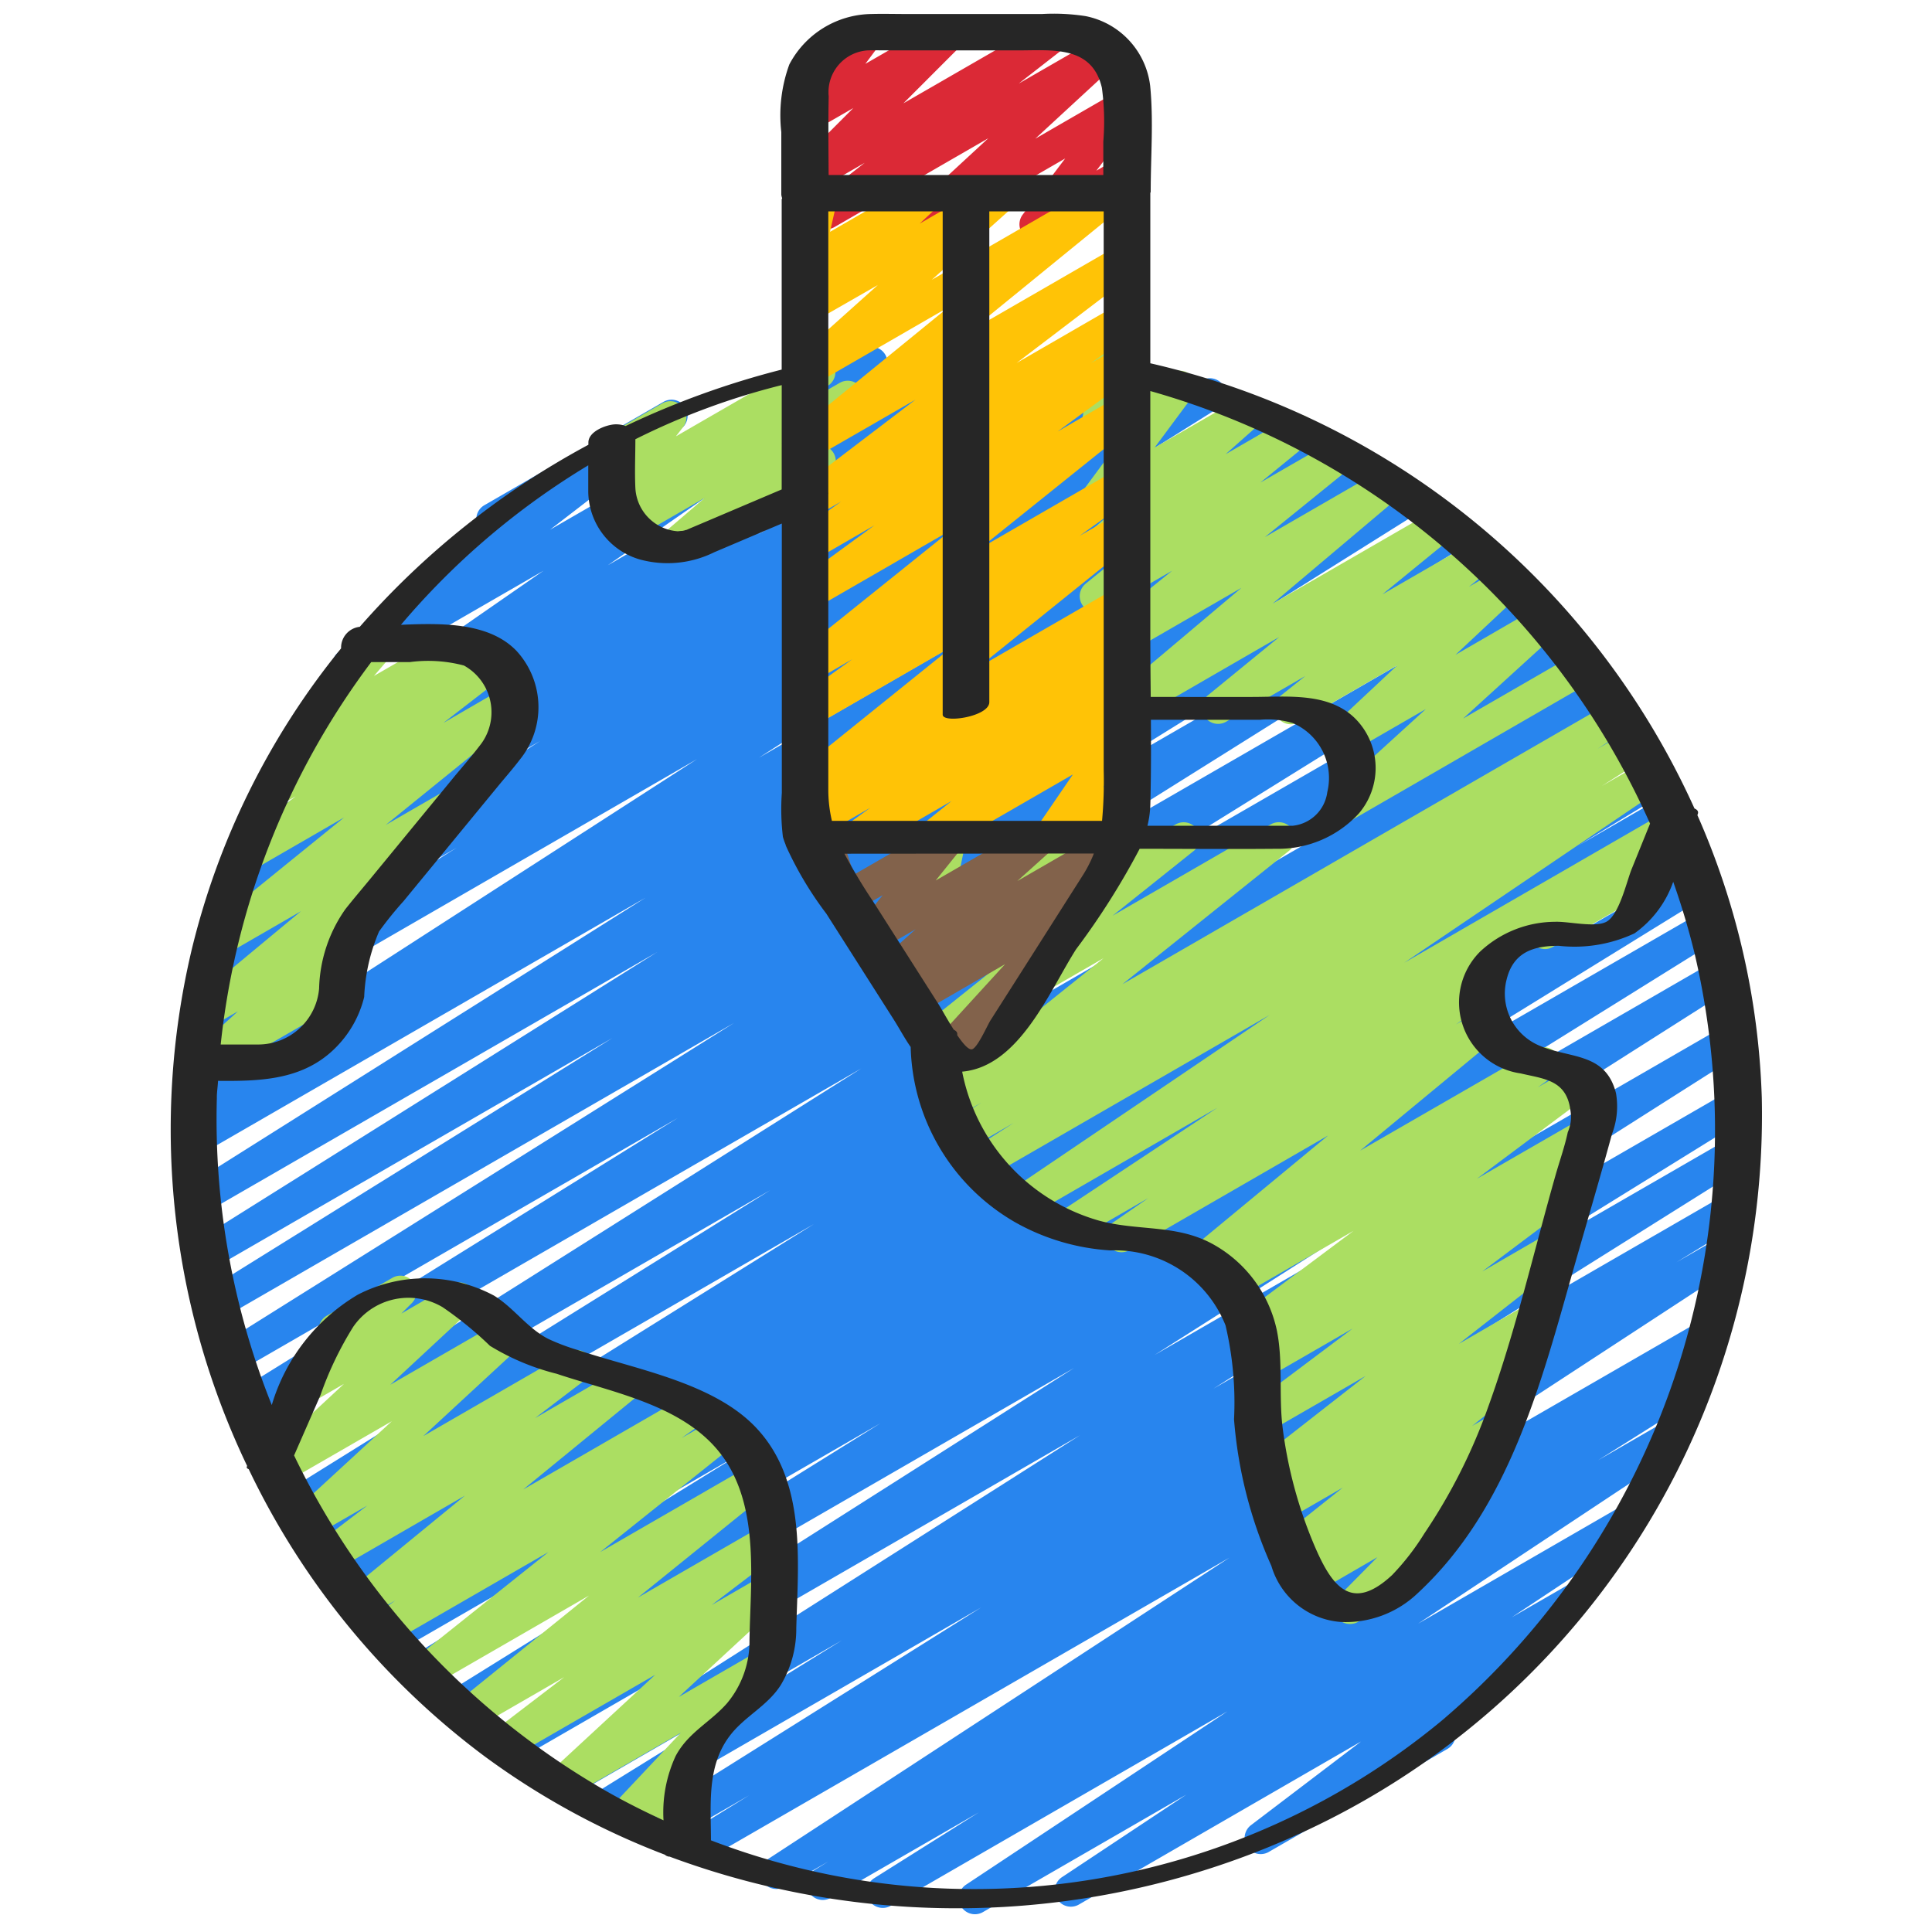 <svg id="Icons" xmlns="http://www.w3.org/2000/svg" viewBox="0 0 60 60"><defs><style>.cls-1{fill:#2885ee;}.cls-2{fill:#abde62;}.cls-3{fill:#db2936;}.cls-4{fill:#ffc306;}.cls-5{fill:#82624b;}.cls-6{fill:#262626;}</style></defs><title>018 - Design Worlds</title><path class="cls-1" d="M30.278,59.448A.5.5,0,0,1,30,58.531l8.121-5.384L27.651,59.193a.5.5,0,0,1-.516-.855L30.4,56.284l-4.613,2.662a.5.5,0,0,1-.513-.857l.454-.281-1.367.788a.5.5,0,0,1-.523-.852l14.345-9.37L21.818,57.819a.5.5,0,0,1-.511-.858l1.961-1.207L20.589,57.3a.5.5,0,0,1-.516-.857l10.4-6.523L18.969,56.563a.5.5,0,0,1-.514-.858l7.691-4.763L17.736,55.8a.5.5,0,0,1-.518-.855L33.543,44.571,16,54.7a.5.5,0,0,1-.519-.854L33.357,42.484l-18.884,10.9a.5.5,0,0,1-.515-.858L27.345,44.2,13.256,52.329a.5.5,0,0,1-.513-.858l10.347-6.38L12.36,51.285a.5.5,0,0,1-.509-.859l4.054-2.471-4.282,2.472a.5.5,0,0,1-.511-.86l7.675-4.7-7.961,4.6a.5.5,0,0,1-.51-.86l2.662-1.617-2.716,1.568a.5.5,0,0,1-.515-.857L25.283,38.01,9.406,47.176a.5.5,0,0,1-.514-.858l15.032-9.357L8.668,45.769a.5.5,0,0,1-.517-.856l18.6-11.733L7.938,44.041a.5.5,0,0,1-.513-.857l13.621-8.463L7.4,42.6a.5.5,0,0,1-.515-.857L22.8,31.766,6.982,40.9a.5.5,0,0,1-.513-.857l12.552-7.807L6.612,39.4a.5.5,0,0,1-.515-.856l14.314-8.978L6.456,37.621a.5.5,0,0,1-.517-.855L20.05,27.877,6.311,35.809a.5.5,0,0,1-.511-.86l.465-.283a.5.5,0,0,1-.441-.891l15.823-10.2L6.532,32.305a.5.5,0,0,1-.515-.857l8.167-5.122-7.35,4.242a.5.5,0,0,1-.52-.853l10.457-6.7L7.354,28.455a.5.5,0,0,1-.515-.855L10.9,25.047l-2.92,1.686a.5.5,0,0,1-.524-.851l7.771-5.064L8.943,24.444a.5.5,0,0,1-.535-.843l8.471-5.877-5.8,3.346a.5.5,0,0,1-.556-.829l4.7-3.623a.5.5,0,0,1-.364-.245.5.5,0,0,1,.183-.683L20.6,12.483a.5.5,0,0,1,.555.83l-4.073,3.138,9.728-5.616a.5.5,0,0,1,.535.844l-8.471,5.877,11.908-6.875a.5.5,0,0,1,.524.851L23.537,16.6l9.878-5.7a.5.5,0,0,1,.516.855L29.875,14.3l5.238-3.024a.5.5,0,0,1,.52.854l-10.463,6.7,12.145-7.012a.5.5,0,0,1,.516.857l-8.163,5.12,9.211-5.317a.5.5,0,0,1,.52.852l-15.827,10.2L41.04,13.443a.5.5,0,0,1,.511.86l-.163.1.621-.358a.5.5,0,0,1,.516.855L28.4,23.8l15.194-8.772a.5.5,0,0,1,.515.857l-14.3,8.97,15.141-8.741a.5.5,0,0,1,.514.858L32.9,24.78,46.14,17.138a.5.5,0,0,1,.515.856L30.746,27.966l16.607-9.587a.5.5,0,0,1,.513.857L34.251,27.694l14.106-8.143a.5.5,0,0,1,.517.855l-18.6,11.733L49.489,21.046A.5.5,0,0,1,50,21.9L34.974,31.26,50.327,22.4a.5.5,0,0,1,.515.856L35.3,32.943l15.848-9.149a.5.5,0,0,1,.51.86l-2.647,1.609,2.557-1.477a.5.5,0,0,1,.511.86l-7.681,4.7,7.655-4.419a.5.5,0,0,1,.51.859L48.5,29.265l3.985-2.3a.5.5,0,0,1,.513.858L42.662,34.2l10.165-5.868a.5.5,0,0,1,.515.858l-13.39,8.336L53.207,29.87a.5.5,0,0,1,.519.855L35.856,42.081,53.5,31.893a.5.5,0,0,1,.518.854L37.684,43.126,53.666,33.9a.5.5,0,0,1,.514.858L46.5,39.514l7.155-4.131a.5.5,0,0,1,.516.856L43.762,42.767l9.751-5.629a.5.5,0,0,1,.511.858L52.065,39.2l1.344-.775a.5.5,0,0,1,.524.851L39.6,48.641l13.171-7.6a.5.5,0,0,1,.513.858l-.811.5a.5.5,0,0,1,.416.9L49.63,45.35l2-1.156a.5.5,0,0,1,.526.85l-8.117,5.381,6.231-3.6a.5.5,0,0,1,.527.85l-3.845,2.55,1.685-.972a.5.5,0,0,1,.552.831L44.833,53.4a.5.5,0,0,1,.118.915l-5.551,3.2a.5.5,0,0,1-.552-.831l3.42-2.6L33.52,59.139a.5.5,0,0,1-.527-.85l3.849-2.554-6.314,3.646A.494.494,0,0,1,30.278,59.448Z"/><path class="cls-2" d="M6.377,33.5a.5.5,0,0,1-.336-.87l1.348-1.223-.768.444a.5.5,0,0,1-.569-.818L9.346,28.3,7,29.654a.5.5,0,0,1-.565-.821l4.253-3.448L7.839,27.031a.5.5,0,0,1-.556-.828l1.9-1.473-.439.254a.5.5,0,0,1-.559-.826l.991-.775a.5.5,0,0,1-.247-.809l1.58-1.833a.5.5,0,0,1,.193-.664l.83-.479a.5.5,0,0,1,.629.758l-.548.636,2.356-1.359a.5.5,0,0,1,.558.826l-.156.122.747-.431a.5.5,0,0,1,.556.829l-1.907,1.473,1.9-1.1a.5.5,0,0,1,.564.821l-4.253,3.447,1.979-1.142a.5.5,0,0,1,.569.818L11.1,28.143a.506.506,0,0,1,.493.2.5.5,0,0,1-.069.665l-1.346,1.221.153-.088a.5.5,0,1,1,.5.865l-4.208,2.43A.489.489,0,0,1,6.377,33.5Z"/><path class="cls-2" d="M20.678,57.527a.5.5,0,0,1-.462-.69l.176-.427-.755.436a.5.5,0,0,1-.615-.776l2.119-2.253L17.706,55.8a.5.5,0,0,1-.59-.8l3.231-2.987L15.9,54.579a.5.5,0,0,1-.553-.83l2.175-1.664-2.75,1.588a.5.5,0,0,1-.564-.821l4.084-3.3-4.912,2.835a.5.5,0,0,1-.562-.824L17.033,48.2l-4.908,2.833a.5.5,0,0,1-.538-.841l.693-.489-.835.482a.5.5,0,0,1-.567-.82l3.56-2.917L10.369,48.8a.5.5,0,0,1-.554-.83l1.592-1.214-1.669.963a.5.5,0,0,1-.652-.137.5.5,0,0,1,.063-.664l3.02-2.781L8.787,46.087a.5.5,0,0,1-.59-.8l2.485-2.309-1.02.589a.5.5,0,0,1-.6-.786l1.067-1.065a.487.487,0,0,1-.165-.172.5.5,0,0,1,.183-.683l2.047-1.182a.5.5,0,0,1,.6.786l-.33.329,1.554-.9a.5.5,0,0,1,.589.8l-2.487,2.311,3.453-1.993a.5.5,0,0,1,.589.8L13.145,44.6l4.513-2.606a.5.5,0,0,1,.554.83l-1.593,1.215,2.624-1.514a.5.5,0,0,1,.568.819L16.25,46.257l5.072-2.928a.5.5,0,0,1,.538.841l-.693.489,1.126-.649a.5.5,0,0,1,.561.823L18.641,48.2l4.691-2.708a.5.5,0,0,1,.564.822l-4.084,3.3,3.908-2.255a.5.5,0,0,1,.553.831L22.1,49.847l1.619-.935a.5.5,0,0,1,.59.8L21.08,52.7l2.5-1.444a.5.5,0,0,1,.614.775l-2.588,2.752a.509.509,0,0,1,.136.085.5.5,0,0,1,.133.567l-.322.781a.5.5,0,0,1,.016.875l-.642.371A.5.5,0,0,1,20.678,57.527Z"/><path class="cls-2" d="M47.98,29.474a.5.5,0,0,1-.25-.933l3.308-1.91a.5.5,0,1,1,.5.865l-3.308,1.91A.5.5,0,0,1,47.98,29.474Z"/><path class="cls-2" d="M41.923,50.434a.5.5,0,0,1-.356-.852l1.209-1.222L40.809,49.5a.5.5,0,0,1-.558-.826l.365-.286-.237.137a.5.5,0,0,1-.562-.825L41.7,46.2l-1.811,1.045a.5.5,0,0,1-.545-.837l.493-.359-.205.118a.5.5,0,0,1-.558-.826l3.337-2.61-3.037,1.752a.5.5,0,0,1-.551-.832l3.183-2.391-2.73,1.575a.5.5,0,0,1-.537-.842l.943-.66-.605.349a.5.5,0,0,1-.55-.833l3.508-2.624-3.649,2.106a.5.5,0,0,1-.537-.842l.479-.336-.754.435a.5.5,0,0,1-.568-.818l4.241-3.507-6.17,3.562a.5.5,0,0,1-.534-.844l1.12-.774-2.221,1.281a.5.5,0,0,1-.525-.849L37.809,34.4,32,37.755a.5.5,0,0,1-.53-.847l7.959-5.387-8.725,5.036a.5.5,0,0,1-.519-.855l1.3-.831-1.413.816a.5.5,0,0,1-.518-.855l.928-.591-.828.478A.5.5,0,0,1,29.1,33.9l5.173-4.144-4.992,2.882a.5.5,0,0,1-.561-.823L31.243,29.8l-1.972,1.138a.5.5,0,0,1-.618-.771l1.9-2.072-1.293.746a.5.5,0,0,1-.741-.533l.312-1.515a.5.5,0,0,1-.082-.9l.5-.288a.5.5,0,0,1,.74.533l-.264,1.284L32.875,25.6a.5.5,0,0,1,.618.77l-1.9,2.07L36.516,25.6a.5.5,0,0,1,.561.823l-2.526,2.016L39.469,25.6a.5.5,0,0,1,.562.823l-5.175,4.144L50.021,21.81a.5.5,0,0,1,.519.854l-.929.591.923-.532a.5.5,0,0,1,.519.854l-1.307.833,1.287-.742a.5.5,0,0,1,.53.847L43.609,29.9l7.964-4.6a.5.5,0,0,1,.526.849l-6.026,3.986a.5.5,0,0,1,.255.91l-1.114.77.7-.405a.5.5,0,0,1,.568.818l-4.242,3.507L47.7,32.588a.5.5,0,0,1,.537.842l-.482.338,1.07-.618a.5.5,0,0,1,.55.833l-3.507,2.623L49.1,34.743a.5.5,0,0,1,.537.842l-.948.664a.5.5,0,0,1,.53.844l-3.186,2.394L48.083,38.3a.5.5,0,0,1,.558.826l-3.334,2.608,2.151-1.242a.5.5,0,0,1,.545.837l-.779.567a.5.5,0,0,1,.378.888l-1.884,1.5.593-.342a.5.5,0,0,1,.557.827l-1.03.8a.5.5,0,0,1,.269.844L44.148,48.4a.479.479,0,0,1,.154.165.5.5,0,0,1-.183.682l-1.946,1.123A.49.49,0,0,1,41.923,50.434Z"/><path class="cls-2" d="M41.679,25.568a.5.5,0,0,1-.337-.869l2.939-2.678-2.325,1.342a.5.5,0,0,1-.592-.8l2.029-1.9-3.058,1.765a.5.5,0,0,1-.562-.823l.765-.611-2.462,1.421a.5.5,0,0,1-.566-.82l2.219-1.813-4.586,2.649a.5.5,0,0,1-.573-.815l3.984-3.36L34.28,20.721a.5.5,0,0,1-.564-.822L36.4,17.726,34.28,18.949a.5.5,0,0,1-.566-.82l1.5-1.221-.929.536a.5.5,0,0,1-.582-.806l1.08-.957-.5.287a.5.5,0,0,1-.652-.73l1.179-1.595-.527.3a.5.5,0,0,1-.743-.517l.23-1.337a.49.49,0,0,1-.169-.175.5.5,0,0,1,.182-.683l.352-.2a.5.5,0,0,1,.743.518l-.172,1,1.681-.97a.5.5,0,0,1,.652.73L35.858,13.9l2.705-1.561a.5.5,0,0,1,.583.806l-1.084.961,2.007-1.159a.5.5,0,0,1,.567.821l-1.493,1.218,2.258-1.3a.5.5,0,0,1,.565.821l-2.685,2.174,3.65-2.107a.5.5,0,0,1,.572.815l-3.982,3.359,5.067-2.926a.5.5,0,0,1,.566.821l-2.223,1.816,2.887-1.667a.5.5,0,0,1,.562.823l-.763.609,1.018-.587a.5.5,0,0,1,.592.8L45.2,20.337l2.592-1.5a.5.5,0,0,1,.587.8l-2.941,2.679,3.5-2.02a.5.5,0,0,1,.5.865L41.929,25.5A.489.489,0,0,1,41.679,25.568Z"/><path class="cls-2" d="M20.948,17.424a.5.5,0,0,1-.325-.88l1.266-1.083L19.72,16.713a.5.5,0,0,1-.561-.825l.6-.471-.466.269a.5.5,0,0,1-.645-.739l.355-.46a.5.5,0,0,1-.219-.931l1.783-1.03a.5.5,0,0,1,.646.739l-.221.285,4.2-2.424a.5.5,0,0,1,.561.825l-.6.472.927-.534a.5.5,0,0,1,.575.812l-1.332,1.14a.5.5,0,0,1,.385.914l-4.507,2.6A.493.493,0,0,1,20.948,17.424Z"/><path class="cls-3" d="M28.528,7.476a.5.5,0,0,1-.34-.868l2.505-2.315L25.91,7.055a.5.5,0,0,1-.557-.827l1.5-1.171-1.574.908a.5.5,0,0,1-.6-.786L26.5,3.356l-1.218.7a.5.5,0,0,1-.651-.732l.631-.848a.5.5,0,0,1-.186-.928L26.7.611a.5.5,0,0,1,.652.732l-.478.64L29.277.6a.5.5,0,0,1,.6.786l-1.82,1.822L32.58.6a.5.5,0,0,1,.558.827l-1.5,1.168,2.429-1.4a.5.5,0,0,1,.59.8L32.152,4.307l2.569-1.483a.5.5,0,0,1,.648.735L34.049,5.3l.678-.391a.5.5,0,0,1,.5.865L32.408,7.4a.5.5,0,0,1-.648-.734l1.32-1.744-4.3,2.482A.49.49,0,0,1,28.528,7.476Z"/><path class="cls-4" d="M26.623,26.491a.5.5,0,0,1-.294-.9l.7-.507-1.713.988a.5.5,0,0,1-.538-.84l.88-.622-.374.216A.5.5,0,0,1,24.717,24l4.91-3.955L25.28,22.554a.5.5,0,0,1-.542-.839l1.73-1.241-1.188.685a.5.5,0,0,1-.563-.822l4.846-3.891L25.28,18.919a.5.5,0,0,1-.545-.836l2.423-1.77L25.28,17.4a.5.5,0,0,1-.54-.839l1.38-.983-.84.485a.5.5,0,0,1-.552-.83l3.7-2.819L25.28,14.227a.5.5,0,0,1-.566-.821l4.738-3.863L25.28,11.951a.5.5,0,0,1-.584-.8l2.567-2.3L25.28,9.988a.5.5,0,0,1-.592-.8l.594-.554h0a.5.5,0,0,1-.737-.545l.3-1.309a.491.491,0,0,1-.247-.215.5.5,0,0,1,.182-.682l.5-.29a.5.5,0,0,1,.738.545L25.776,7.2l2.789-1.61a.5.5,0,0,1,.592.8l-.595.554,2.357-1.359a.5.5,0,0,1,.584.805l-2.566,2.3,5.4-3.118a.5.5,0,0,1,.566.821l-4.739,3.864,4.556-2.63a.5.5,0,0,1,.552.83l-3.7,2.816L34.72,9.454a.5.5,0,0,1,.54.84l-1.387.987.847-.488a.5.5,0,0,1,.545.836L32.847,13.4l1.873-1.082a.5.5,0,0,1,.563.823l-4.846,3.89,4.283-2.472a.5.5,0,0,1,.542.839l-1.736,1.245,1.194-.689a.5.5,0,0,1,.563.822l-4.909,3.955,4.347-2.509a.5.5,0,0,1,.538.841l-.887.626.349-.2a.5.5,0,0,1,.544.837l-.694.5.15-.086a.5.5,0,0,1,.562.823l-.892.716.33-.19a.5.5,0,0,1,.663.715l-1.123,1.642.46-.264a.5.5,0,0,1,.5.865L32.86,26.408a.5.5,0,0,1-.663-.715l1.122-1.641-4.1,2.366a.5.5,0,0,1-.563-.822l.894-.718-2.678,1.546A.491.491,0,0,1,26.623,26.491Z"/><path class="cls-5" d="M29.388,33.182a.5.5,0,0,1-.369-.838l2.194-2.4-2.705,1.562a.5.5,0,0,1-.553-.831l.319-.242-.329.189a.5.5,0,0,1-.584-.8l1.072-.962-1.18.681a.5.5,0,0,1-.64-.746l.8-.994-.928.535a.5.5,0,0,1-.726-.28l-.417-1.3a.5.5,0,0,1-.357-.922l.4-.231a.5.5,0,0,1,.726.281l.409,1.279,2.7-1.559a.5.5,0,0,1,.639.746l-.8.994L32.08,25.6a.5.5,0,0,1,.584.8l-1.07.961L34.6,25.627a.5.5,0,0,1,.552.831L33.9,27.41a.5.5,0,0,1,.238.82l-2.519,2.752a.5.5,0,0,1,.306.234.5.5,0,0,1-.183.682l-2.106,1.216A.49.49,0,0,1,29.388,33.182Z"/><path class="cls-6" d="M7.724,45.627a24.02,24.02,0,0,0,7.343,8.93A23.631,23.631,0,0,0,20.649,57.6a.218.218,0,0,0,.148.06,25.613,25.613,0,0,0,20.384-1.106A24.529,24.529,0,0,0,54.714,34.088a23.507,23.507,0,0,0-2-8.773l.01-.028c.035-.086-.014-.142-.1-.178a24.535,24.535,0,0,0-16.9-13.827V6c0-.016.012-.028.012-.045,0-1.084.09-2.2-.016-3.285A2.511,2.511,0,0,0,33.71.5,6.484,6.484,0,0,0,32.366.435H28.147c-.363,0-.727-.01-1.09,0A2.924,2.924,0,0,0,24.514,2a4.6,4.6,0,0,0-.25,2.1V6.046a.461.461,0,0,0,.026.108c0,.014-.014.026-.014.04v5.284A26.361,26.361,0,0,0,19.43,13.23a.865.865,0,0,0-.357-.05c-.263.022-.8.218-.8.564v.069a25.433,25.433,0,0,0-7.1,5.653.652.652,0,0,0-.58.67,23.6,23.6,0,0,0-4.652,9.409A24.208,24.208,0,0,0,7.675,45.526l-.009.022C7.65,45.583,7.679,45.608,7.724,45.627ZM9.133,45.2l.819-1.871a10.593,10.593,0,0,1,1.017-2.122,2.079,2.079,0,0,1,2.777-.611,11.192,11.192,0,0,1,1.47,1.2,7.391,7.391,0,0,0,2.072.868c1.793.6,4.09.994,5.22,2.662,1.072,1.581.8,3.776.768,5.6a3,3,0,0,1-.7,1.973c-.524.594-1.2.9-1.592,1.633a4.168,4.168,0,0,0-.378,2c-.577-.266-1.148-.551-1.707-.867A24.017,24.017,0,0,1,9.133,45.2ZM51.244,25.578q-.287.709-.575,1.42c-.147.362-.383,1.419-.783,1.629-.359.189-1.171-.017-1.594,0a3.433,3.433,0,0,0-2.323.923,2.228,2.228,0,0,0,1.256,3.786c.73.173,1.426.2,1.546,1.149a1.18,1.18,0,0,1-.082.676c-.094.444-.251.884-.376,1.321-.681,2.392-1.244,4.858-2.092,7.2a17.465,17.465,0,0,1-1.987,3.942,7.7,7.7,0,0,1-1,1.29c-1.265,1.178-1.868.343-2.392-.865a13.675,13.675,0,0,1-1.009-3.713c-.125-1,.022-2.064-.185-3.046a4.012,4.012,0,0,0-1.921-2.618c-1.142-.663-2.364-.43-3.591-.763a6,6,0,0,1-4.255-4.628c1.777-.157,2.714-2.51,3.537-3.8a23.044,23.044,0,0,0,1.975-3.121c1.415,0,2.83.013,4.244,0A3.4,3.4,0,0,0,42.2,25.263a2.176,2.176,0,0,0,.062-2.75c-.813-1.045-2.207-.869-3.379-.869H35.737c-.006-.633-.013-1.265-.013-1.9v-7.6A24.183,24.183,0,0,1,51.244,25.578Zm-15.609.066A3.054,3.054,0,0,0,35.724,25c.024-.881.024-1.763.018-2.646h3.379a2.685,2.685,0,0,1,1.022.1A1.854,1.854,0,0,1,41.22,24.6a1.207,1.207,0,0,1-1.078,1.045c-1.083,0-2.167,0-3.25,0ZM29.276,6.565V22.194c0,.281,1.448.062,1.448-.388V6.565h3.552V23.893a13.62,13.62,0,0,1-.051,1.6H25.836a4.222,4.222,0,0,1-.112-.978V15.35a.291.291,0,0,0,0-.059V6.565Zm4.347,19.942h.348a3.935,3.935,0,0,1-.337.666l-1.908,3-.964,1.513c-.1.156-.4.85-.573.9-.106.031-.281-.174-.46-.436,0-.014,0-.027,0-.04,0-.062-.048-.1-.109-.132-.2-.314-.388-.658-.47-.787l-2.038-3.2a17.128,17.128,0,0,1-.887-1.478ZM25.736,2.992a1.3,1.3,0,0,1,1.209-1.427c.276-.006.552,0,.827,0h3.877c1.025,0,2.269-.155,2.571,1.162A7.755,7.755,0,0,1,34.264,4.4V5.435h-8.53C25.729,4.621,25.719,3.806,25.736,2.992ZM24.276,15.2l-2.332.991-.548.232c-.031.014-.062.029-.094.04.051-.018-.015,0-.054.012l-.05.011c-.023,0-.2.015-.121.015a1.42,1.42,0,0,1-1.345-1.346c-.024-.5,0-1.011,0-1.514a21.946,21.946,0,0,1,4.545-1.681Zm-3.1,1.292Zm-9.642,4.069h1.2a4.332,4.332,0,0,1,1.673.107,1.658,1.658,0,0,1,.483,2.5c-.241.315-.5.615-.757.921l-2.629,3.2c-.26.316-.527.628-.781.95A4.464,4.464,0,0,0,9.91,30.7a1.9,1.9,0,0,1-1.876,1.738c-.393,0-.787,0-1.18,0A23.965,23.965,0,0,1,11.531,20.559Zm-4.8,13.529c0-.176.029-.348.038-.523,1.4.013,2.783-.029,3.8-1.189a3.344,3.344,0,0,0,.738-1.415,5.759,5.759,0,0,1,.462-2.035,11.056,11.056,0,0,1,.759-.94l2.915-3.547c.23-.281.473-.555.693-.844a2.583,2.583,0,0,0-.1-3.385c-.85-.881-2.3-.865-3.587-.808a23.456,23.456,0,0,1,5.817-4.953c0,.272,0,.544,0,.816a2.216,2.216,0,0,0,1.6,2.107,3.264,3.264,0,0,0,2.309-.222l1.743-.741.359-.152V24.63a7.278,7.278,0,0,0,.034,1.361,2.169,2.169,0,0,0,.083.238.3.3,0,0,0,.024.069,10.916,10.916,0,0,0,1.241,2.076l2.09,3.283c.171.268.335.579.53.859a6.464,6.464,0,0,0,3.258,5.45,6.872,6.872,0,0,0,2.948.867,3.693,3.693,0,0,1,3.572,2.328,10.49,10.49,0,0,1,.264,2.92,13.769,13.769,0,0,0,1.16,4.55,2.436,2.436,0,0,0,2.158,1.741,3.233,3.233,0,0,0,2.381-.889c2.856-2.643,3.838-6.54,4.862-10.137.392-1.373.8-2.743,1.175-4.123a2.4,2.4,0,0,0,.126-1.274c-.322-1.269-1.42-1.068-2.369-1.472a1.754,1.754,0,0,1-1.028-2.056c.213-.869.86-1.048,1.622-1.048a4.391,4.391,0,0,0,2.352-.388,3.291,3.291,0,0,0,1.2-1.6,23.2,23.2,0,0,1,.664,2.226,24.052,24.052,0,0,1-7.873,23.842,22.79,22.79,0,0,1-22.675,3.7c0-1.12-.133-2.3.585-3.246.458-.605,1.169-.921,1.585-1.579a3.376,3.376,0,0,0,.48-1.764c.058-2.113.316-4.575-1.253-6.231-1.326-1.4-3.747-1.81-5.51-2.4a6.578,6.578,0,0,1-.944-.355c-.656-.34-1.059-.959-1.679-1.341a4.545,4.545,0,0,0-4.23-.03A5.95,5.95,0,0,0,8.44,43.635,23.842,23.842,0,0,1,6.735,34.088Z"/></svg>